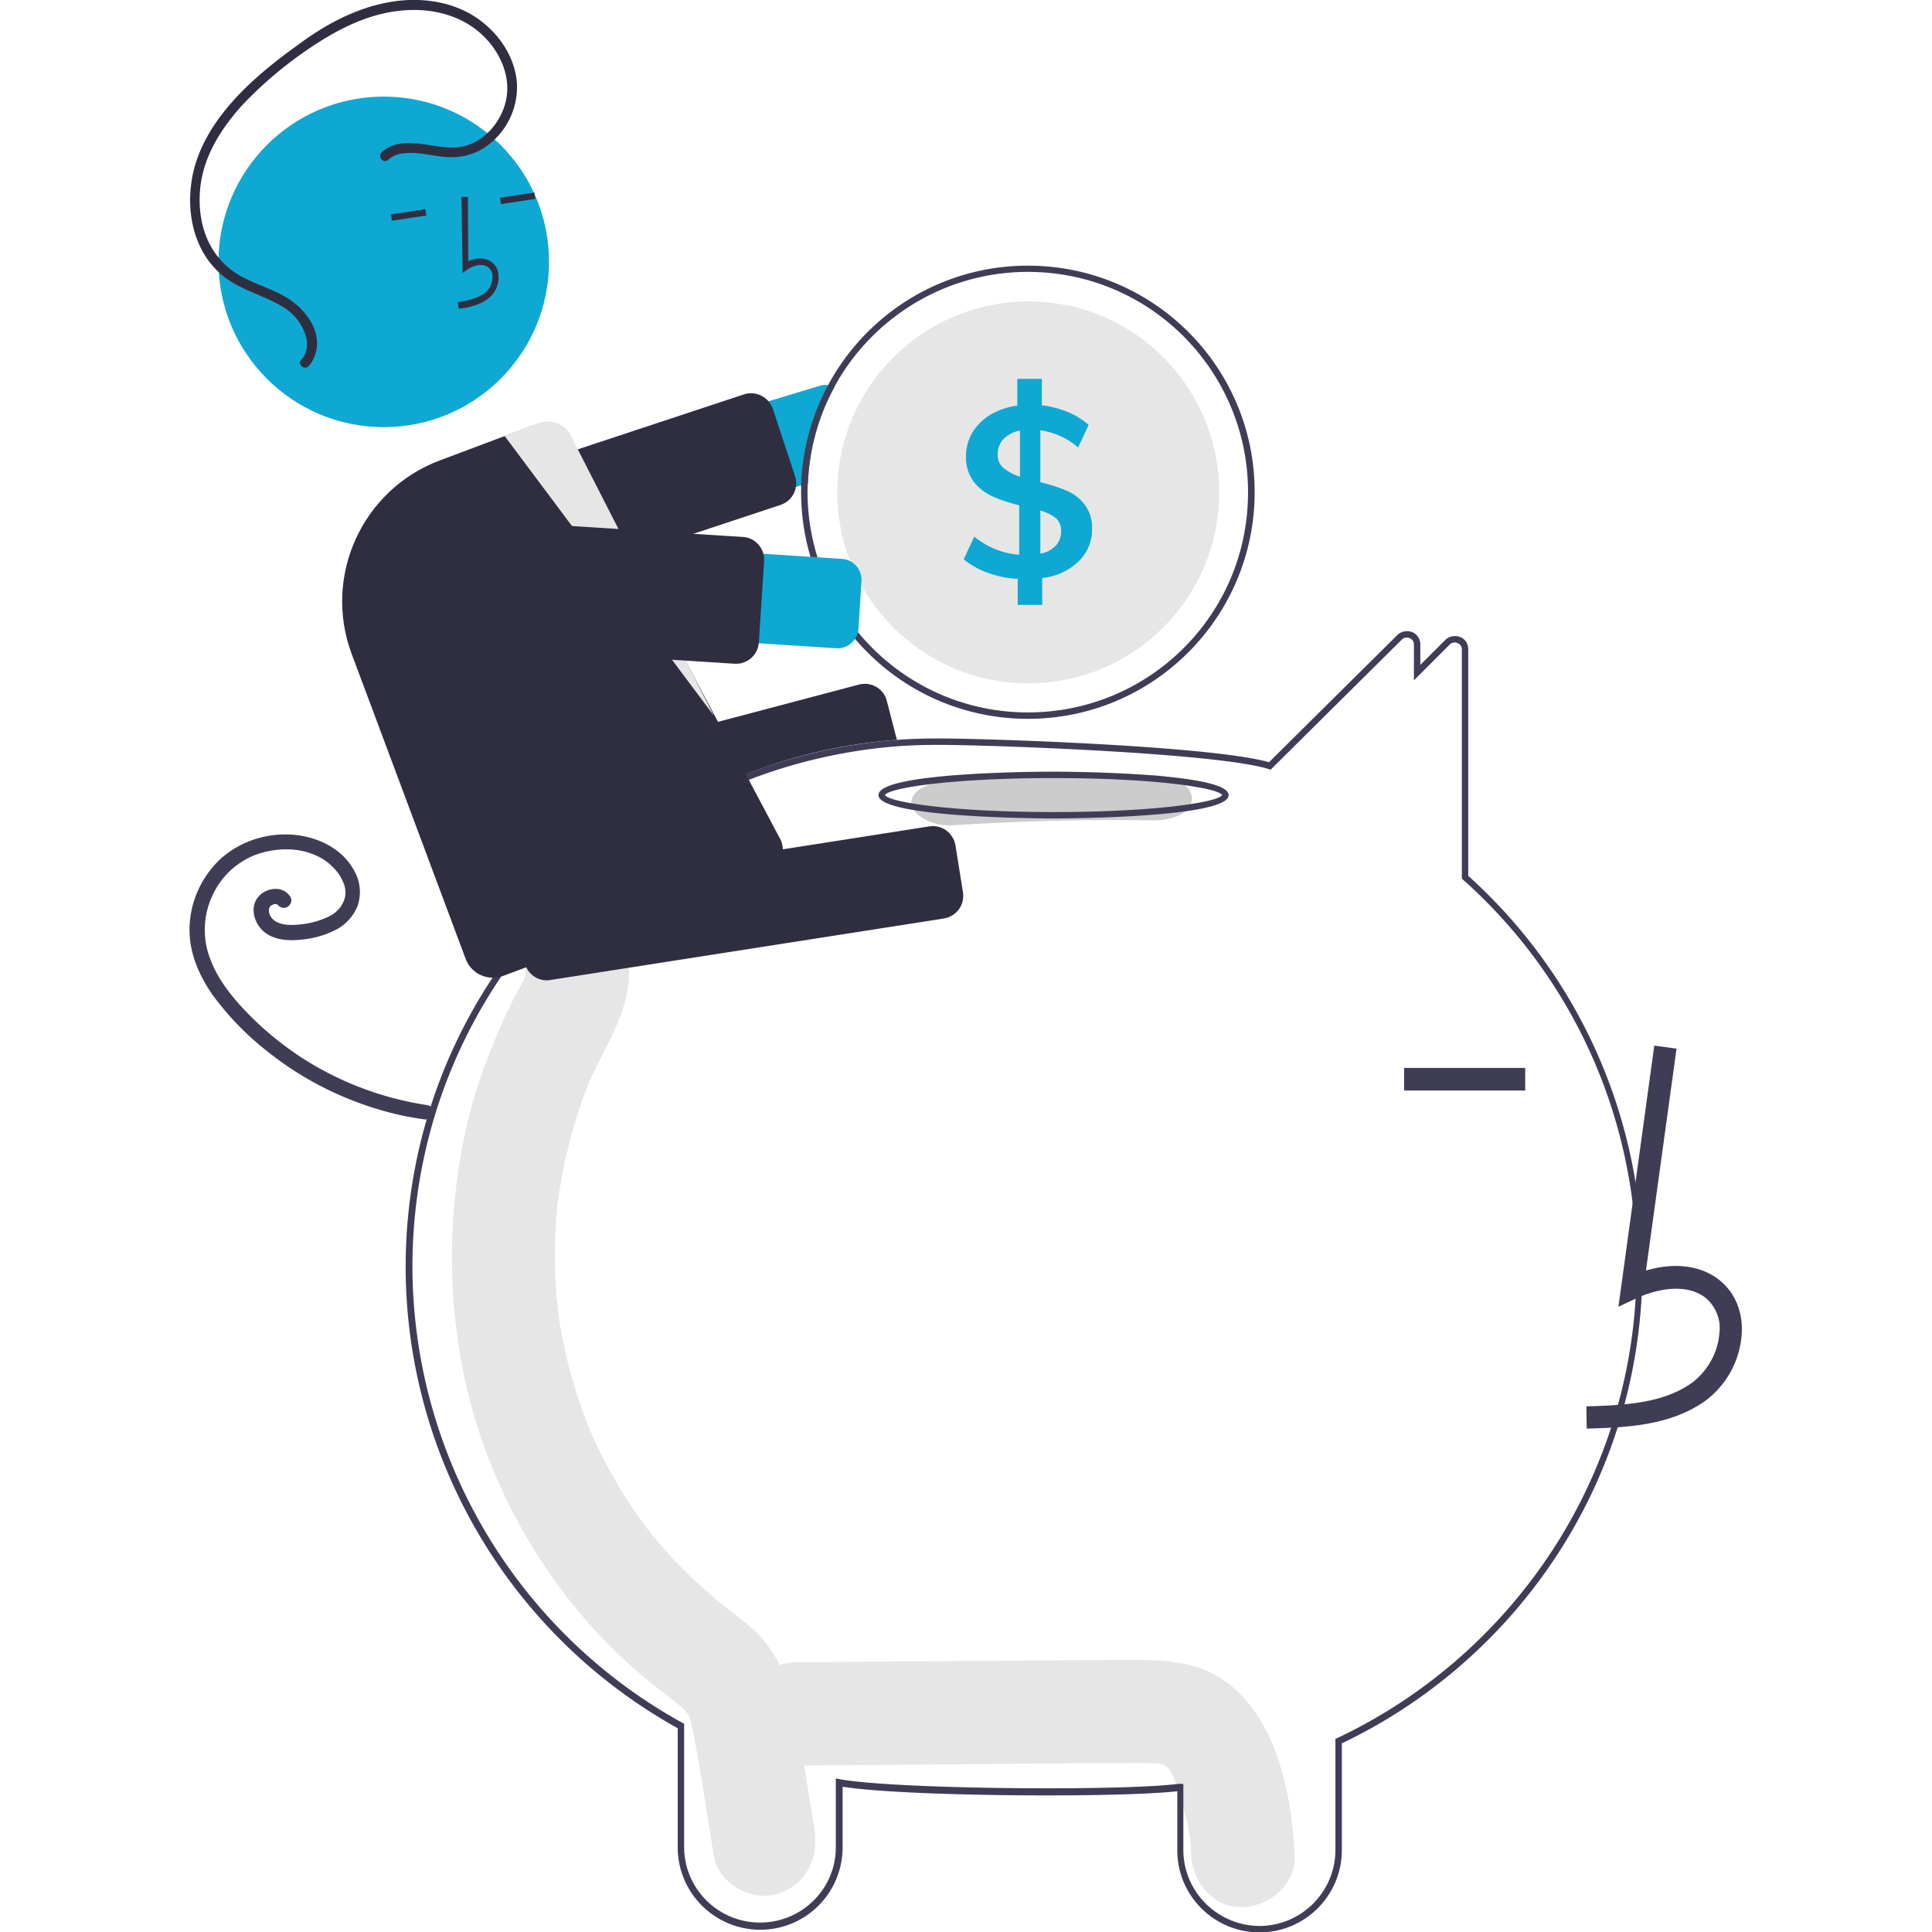 <?xml version="1.0" encoding="UTF-8"?>
<svg xmlns="http://www.w3.org/2000/svg" viewBox="0 0 512 512">
  <g fill="#e6e6e6">
    <path d="M332.4 453.4c-4.4-6.2-10.3-10.7-17.8-12.3-6.5-1.5-13.2-1.2-19.9-1.2l-83.8.6c-7.2.1-14.1 6.3-13.7 13.7.3 7.4 6 13.8 13.7 13.7l73.7-.6 17.4-.1c1.3 0 2.6.1 3.9.1H306.7c.7.2 1.4.3 2.1.5-.2 0 .4.4.8.6 0 .1.1.3.3.5.2.4.9 1.8 1 1.7 1 2.6 1.9 5.3 2.6 8.1 1.6 6 1.9 7.3 2.2 13 .3 7.2 6.1 14.1 13.7 13.7 7.2-.3 14-6 13.7-13.7-.7-12.9-3-27.4-10.7-38.3z"></path>
    <path d="m215.8 484.4-4.7-28.6c-1.6-9.7-5-18.5-12.5-24.9-2-1.7-4.1-3.3-6.2-4.9-.7-.6-1.5-1.1-2.2-1.7l-.1-.1-.3-.3c-3.1-2.7-6.2-5.4-9.1-8.4-2.6-2.6-5-5.3-7.4-8.2-.6-.7-1.2-1.4-1.7-2.1-.1-.1-.6-.8-1-1.3-.3-.4-.9-1.3-1-1.4-.7-.9-1.3-1.9-2-2.9-4.4-6.6-8.2-13.5-11.3-20.7-.3-.7-.6-1.4-.9-2.2-.1-.2-.2-.5-.3-.9l-1.9-5.3c-1.2-3.8-2.3-7.6-3.2-11.4l-1.2-5.8c-.2-1-.4-2-.5-3 0-.2-.2-1.2-.3-1.8a20.6 20.6 0 0 1-.2-1.9l-.3-3c-.2-2.3-.3-4.5-.4-6.8-.1-4 0-8.1.2-12.1.1-2.3.3-4.5.6-6.8v-.3c0-.1 0-.2.1-.4l.6-3.7c.8-4.7 1.9-9.4 3.2-14 .6-2.2 1.3-4.3 2-6.5.3-1 .7-1.9 1-2.8 0 .1 1-2.6 1-2.7 4.1-9.7 10.8-18.6 10.9-29.6 0-7.5-6.3-14.6-13.7-14.3-7.7.3-13.8 6.6-13.7 14.3v.5c-.1.2-.1.4-.2.6-.8 1.7-1.8 3.4-2.7 5.1-2.4 4.7-4.5 9.5-6.4 14.3-3.2 7.9-5.7 16.2-7.3 24.6-3.6 18.4-3.9 37.3-.8 55.8 5.3 32.5 22.9 63.5 47.3 84.4 2.1 1.8 4.3 3.6 6.5 5.3l2.7 2.1c.4.3 2.2 1.7 1.4 1.1 1.7 1.5 2.4 2.2 2.9 3.3.1.2.1.6.3 1 .3 1.2.6 2.4.8 3.6 2.1 10.7 3.6 21.6 5.4 32.3 1.2 7.4 10.3 12.2 16.9 10 7.7-2.5 11-9.6 9.7-17.5z"></path>
  </g>
  <path d="M333.8 512.1c-12 0-21.8-9.7-21.8-21.7v-15.7c-16.4 1.8-72.6 1.4-88.7-1.2v16.2c-.1 12.1-9.9 21.8-22 21.7-11.9-.1-21.6-9.7-21.7-21.7V458c-44.4-24.7-72-71.4-72.1-122.2 0-42.8 19.4-82.7 53.2-109.5a140.9 140.9 0 0 1 76.7-30.2c3.8-.3 7.6-.4 11.4-.4 13.2 0 72.6 2 87.5 6.3l34-33.7c1-1 2.6-1.3 3.9-.8s2.2 1.8 2.2 3.3v5.4l6.6-6.6c1-1 2.6-1.3 3.9-.8 1.4.5 2.2 1.8 2.2 3.3v60c57.3 51.7 61.9 140 10.2 197.3-12.3 13.6-27.1 24.7-43.7 32.6v28.5c-.1 11.9-9.8 21.6-21.8 21.6zm-20.2-39.3v17.6c.1 11.1 9.2 20 20.3 20 11-.1 19.9-9 20-20v-29.6l.5-.2c23.3-11 43-28.3 57.1-49.9 37-57 26.9-132.4-23.8-177.6l-.3-.3v-60.7c0-.8-.4-1.4-1.2-1.7-.7-.3-1.5-.1-2 .4l-9.5 9.5v-9.5c0-.8-.4-1.4-1.2-1.7-.7-.3-1.5-.1-2 .4L336.7 204l-.5-.2c-13.9-4.3-74.2-6.4-87.5-6.4-3.7 0-7.5.1-11.2.4-27.7 2.2-54 12.6-75.7 29.8-33.4 26.5-52.5 65.9-52.5 108.1.1 50.3 27.6 96.7 71.6 120.9l.4.2v32.8c.1 11.1 9.2 20 20.3 19.9 11-.1 19.9-9 19.9-19.9v-18.3l1 .2c14.5 2.7 75.4 3.2 90.1 1.2l1 .1z" fill="#3f3d56"></path>
  <path d="m217.4 102.2-95 28.6c-6.3 1.9-9.9 8.5-8 14.8s8.5 9.9 14.8 8l83.2-25 1.7-.5c.4-9 2.8-17.8 7.1-25.6-.5-.2-1.1-.4-1.7-.4-.7-.2-1.4-.1-2.1.1z" fill="#0fa8d2"></path>
  <path d="M127.6 159.7c-2.6 0-4.9-1.7-5.7-4.1l-5.9-17.9c-1-3.1.7-6.5 3.8-7.6l77.4-25.6c3.1-1 6.5.7 7.6 3.8l5.9 17.9c1 3.1-.6 6.4-3.6 7.5-.1 0-.1.1-.2.1l-77.4 25.6a6.28 6.28 0 0 1-1.9.3z" fill="#2f2e41"></path>
  <path d="M272.4 70.4c-32.5 0-59 25.8-60.1 58.2v1.8c0 33.2 26.9 60.1 60.1 60.1s60.1-26.9 60.1-60.1-26.9-60-60.1-60zm0 118.4c-32.2 0-58.3-26.1-58.4-58.4 0-.8 0-1.6.1-2.4 1.3-32.2 28.5-57.2 60.7-55.9s57.2 28.5 55.9 60.7c-1.2 31.3-26.9 56-58.3 56z" fill="#3f3d56"></path>
  <path d="M323.1 130.5c0 28-22.7 50.6-50.6 50.6-28 0-50.6-22.7-50.6-50.6 0-1.6.1-3.2.2-4.7 2.6-27.8 27.3-48.3 55.2-45.7 25.9 2.4 45.8 24.2 45.8 50.4z" fill="#e6e6e6"></path>
  <path d="M287.5 133.8c-1.2-1.6-2.8-2.9-4.7-3.7-2.3-1-4.6-1.7-7.1-2.3V114c3.7.6 7.2 2.1 10 4.6l2.8-6c-1.6-1.4-3.5-2.6-5.5-3.4-2.2-.9-4.5-1.5-6.9-1.8v-7h-6.5v7.1a18.14 18.14 0 0 0-7.1 2.4 14.39 14.39 0 0 0-4.8 4.7c-1.1 1.9-1.7 4.1-1.7 6.3-.1 2.4.6 4.7 2 6.7 1.3 1.7 3 3 4.9 3.9a43.45 43.45 0 0 0 7.2 2.4V147c-4.4-.3-8.5-2-11.9-4.8l-2.8 6c1.9 1.6 4.1 2.8 6.4 3.6 2.5.9 5.2 1.5 7.9 1.6v6.9h6.5v-7.1c3.6-.4 7-1.9 9.6-4.4 2.4-2.3 3.7-5.4 3.6-8.7.1-2.1-.5-4.4-1.9-6.3zm-17.3-7.5c-1.6-.5-3-1.3-4.3-2.3-1-.9-1.6-2.2-1.5-3.6 0-1.5.5-3 1.6-4.1 1.2-1.2 2.7-1.9 4.3-2.2v12.2zm9.6 18.3c-1.1 1.1-2.5 1.9-4.1 2.1v-11.4a12.05 12.05 0 0 1 4.1 2c.9.8 1.4 2 1.4 3.2.1 1.5-.4 3-1.4 4.1z" fill="#0fa8d2"></path>
  <path d="M130.3 232.4c-2.7 0-5.1-1.8-5.8-4.5l-3.2-12.2c-.8-3.2 1.1-6.5 4.3-7.3l102.1-27c3.2-.8 6.5 1.1 7.3 4.3l2.7 10.4h-.5c-26.2 2-51.2 11.5-72.2 27.4l-.1.1-33 8.7c-.5 0-1 .1-1.6.1z" fill="#2f2e41"></path>
  <path d="M113.4 292.9c-12-1.8-23.4-6.1-33.6-12.7-5-3.3-9.7-7.1-13.9-11.4-4.1-4.2-8.1-9-10.2-14.7-2-5.2-1.9-11 .3-16.1a20.86 20.86 0 0 1 11.3-11.3c5.1-2 11.4-2.3 16.4 0 2.4 1 4.4 2.7 6 4.8.7 1 1.2 2.1 1.6 3.2.3 1.1.3 2.2.1 3.2-.6 2.2-2.1 3.9-4.1 4.9-2.2 1.1-4.6 1.8-7 2.1-2.5.3-6 .6-8-1.3-.4-.4-.7-.9-.9-1.4-.1-.4-.2-.8-.1-1.3 0 .2.1-.4.1-.4 0 .1-.2.3 0 0 .1-.1.1-.2.2-.3-.1.1-.2.2 0 0s.5-.4.8-.5c.1 0 .2-.1.4-.1.3-.1-.3 0 0 0h.4c.3 0-.3-.1 0 0 .1 0 .2.1.3.1.2.1-.2-.2 0 0s-.2-.2 0 0l.3.3c.8.8 2.1.8 2.8 0a1.93 1.93 0 0 0 0-2.8c-2-2.5-5.9-1.9-7.9.2-2.6 2.7-1.5 6.9.9 9.2 2.8 2.6 6.8 2.8 10.4 2.4 3.1-.3 6-1.1 8.8-2.5 2.7-1.3 4.9-3.7 6-6.5 1-3.1.7-6.4-.9-9.2-3.2-6-9.8-9.1-16.4-9.6-6.8-.5-13.6 1.7-18.7 6.1-4.9 4.4-8 10.6-8.5 17.2-.6 6.9 2.1 13.5 6 19.1 4.1 5.6 8.9 10.6 14.4 14.9 10.7 8.6 23.3 14.5 36.7 17.3 1.6.3 3.2.6 4.8.8 1.1.3 2.2-.4 2.5-1.4.4-.9-.2-2-1.3-2.3z" fill="#3f3d56"></path>
  <path d="M305.1 205.4c-17.5-.2-35 .2-52.5 1.3-6 .4-11.1 2.5-11.1 6 0 3 5.1 6.4 11.1 6 17.4-1.1 34.9-1.6 52.5-1.3 14.4.3 14.3-11.8 0-12z" fill="#ccc"></path>
  <path d="M279.2 216.9c-1.9 0-46.4-.1-46.4-6.2 0-6.2 44.5-6.2 46.4-6.2s46.4.1 46.4 6.2c.1 6.1-44.5 6.2-46.4 6.2zm-44.7-6.2c1.2 1.9 17.6 4.5 44.7 4.5s43.5-2.6 44.7-4.5c-1.2-1.9-17.6-4.5-44.7-4.5s-43.5 2.6-44.7 4.5zm186 167.9c9.9-.3 22.1-.6 31.6-7.5a24.04 24.04 0 0 0 9.5-18.1c.2-5.5-1.8-10.2-5.5-13.4-4.9-4.2-12.1-5.2-19.9-2.9l8.1-58.8-5.9-.8-9.5 69.2 4.9-2.3c5.7-2.6 13.6-4 18.5.2 2.4 2.2 3.7 5.4 3.4 8.6-.3 5.3-2.9 10.2-7.1 13.5-7.4 5.4-17.1 6.1-28.2 6.4l.1 5.9zM372.1 283h32.1v6h-32.1z" fill="#3f3d56"></path>
  <path d="M144.9 259.8c-3 0-5.5-2.2-5.9-5.1l-2-12.5c-.5-3.3 1.7-6.3 5-6.9L246.3 219c3.3-.5 6.3 1.7 6.9 5l2 12.5c.5 3.3-1.7 6.3-5 6.9l-104.3 16.3c-.4.1-.7.1-1 .1z" fill="#2f2e41"></path>
  <circle cx="101.7" cy="69.4" r="43.8" fill="#0fa8d2"></circle>
  <path d="M126.5 80.7c1.4-.5 2.7-1.3 3.7-2.3 1.4-1.5 2.1-3.5 1.9-5.6-.1-1.5-.9-2.8-2.2-3.6-1.6-1-3.7-.9-5.8 0l-.1-17h-1.7l.3 20.1 1.3-.9c1.5-1 3.7-1.7 5.3-.7.8.5 1.3 1.4 1.3 2.3.1 1.5-.4 3-1.4 4.1-1.9 1.8-4.6 2.5-7.8 3l.3 1.7c1.6-.1 3.3-.5 4.9-1.1zm6.015-28.295 9.096-1.377.254 1.681-9.096 1.377zm-28.894 4.405 9.096-1.377.254 1.681-9.096 1.377zM130.6 259.1c-3.2 0-6.1-2-7.2-5l-30.2-80.8c-7.7-20.6 2.8-43.6 23.4-51.3l24.5-9.2c1.9-.7 4-.6 5.9.2s3.3 2.4 4 4.3l56 105.5c1.5 4-.5 8.5-4.5 10l-69.1 25.8c-.9.3-1.8.5-2.8.5z" fill="#2f2e41"></path>
  <path d="m133.7 115.5 55.5 74.2-37.5-73.4c-1.3-3.6-5.3-5.5-8.9-4.2l-9.1 3.4z" fill="#e6e6e6"></path>
  <path d="m221.6 171.8-99-6.4c-6.6-.4-11.5-6.1-11.1-12.6.4-6.6 6.1-11.5 12.6-11.1l99 6.4a5.58 5.58 0 0 1 5.2 5.9l-.8 12.6a5.58 5.58 0 0 1-5.9 5.2z" fill="#0fa8d2"></path>
  <path d="M195.1 175.9h-.4l-81.3-5.2c-3.3-.2-5.8-3.1-5.6-6.4l1.4-21.6c.2-3.3 3.1-5.8 6.4-5.6l81.3 5.2c3.3.2 5.8 3.1 5.6 6.4l-1.4 21.6c-.2 2.4-1.7 4.4-3.9 5.2-.7.3-1.4.4-2.1.4zM101.2 40.3c5.8-5 13.7-.5 20.3-1.3 6.3-.7 11.3-6.4 12.6-12.4 1.5-7-2.2-14.1-7.5-18.4-5.9-4.8-13.7-6.2-21.1-5.3-8.5 1-16.2 5-23.2 9.7-6.7 4.5-12.9 9.7-18.4 15.6-4.9 5.5-9.1 11.9-10.5 19.3-1.2 6.7-.3 14.1 3.7 19.7a21.03 21.03 0 0 0 8.1 6.7c3.4 1.7 7 2.8 10.3 4.7 5 2.8 9.8 8.7 8.2 14.8-.3 1.3-1 2.6-1.9 3.6-1.1 1.2-3.1-.4-2-1.6 2-2.2 1.9-5.1.8-7.6-1.2-2.9-3.4-5.3-6.2-6.8-3.4-2-7.2-3.2-10.7-5a22.27 22.27 0 0 1-8.5-7c-4.2-5.8-5.5-13.4-4.5-20.5 1-7.6 4.9-14.5 9.8-20.3 5.3-6.3 11.9-11.6 18.6-16.4C86.2 6.5 94.2 2.2 103 .6c7.6-1.4 15.9-.5 22.5 3.6 6.2 3.9 11 10.5 11.5 18 .3 6.9-3.1 13.4-8.9 17.1-2.9 1.8-6.4 2.6-9.8 2.3-3.7-.2-7.3-1.4-11-1-1.7.1-3.3.7-4.5 1.8-1.3 1.1-2.8-1-1.6-2.1z" fill="#2f2e41"></path>
</svg>
